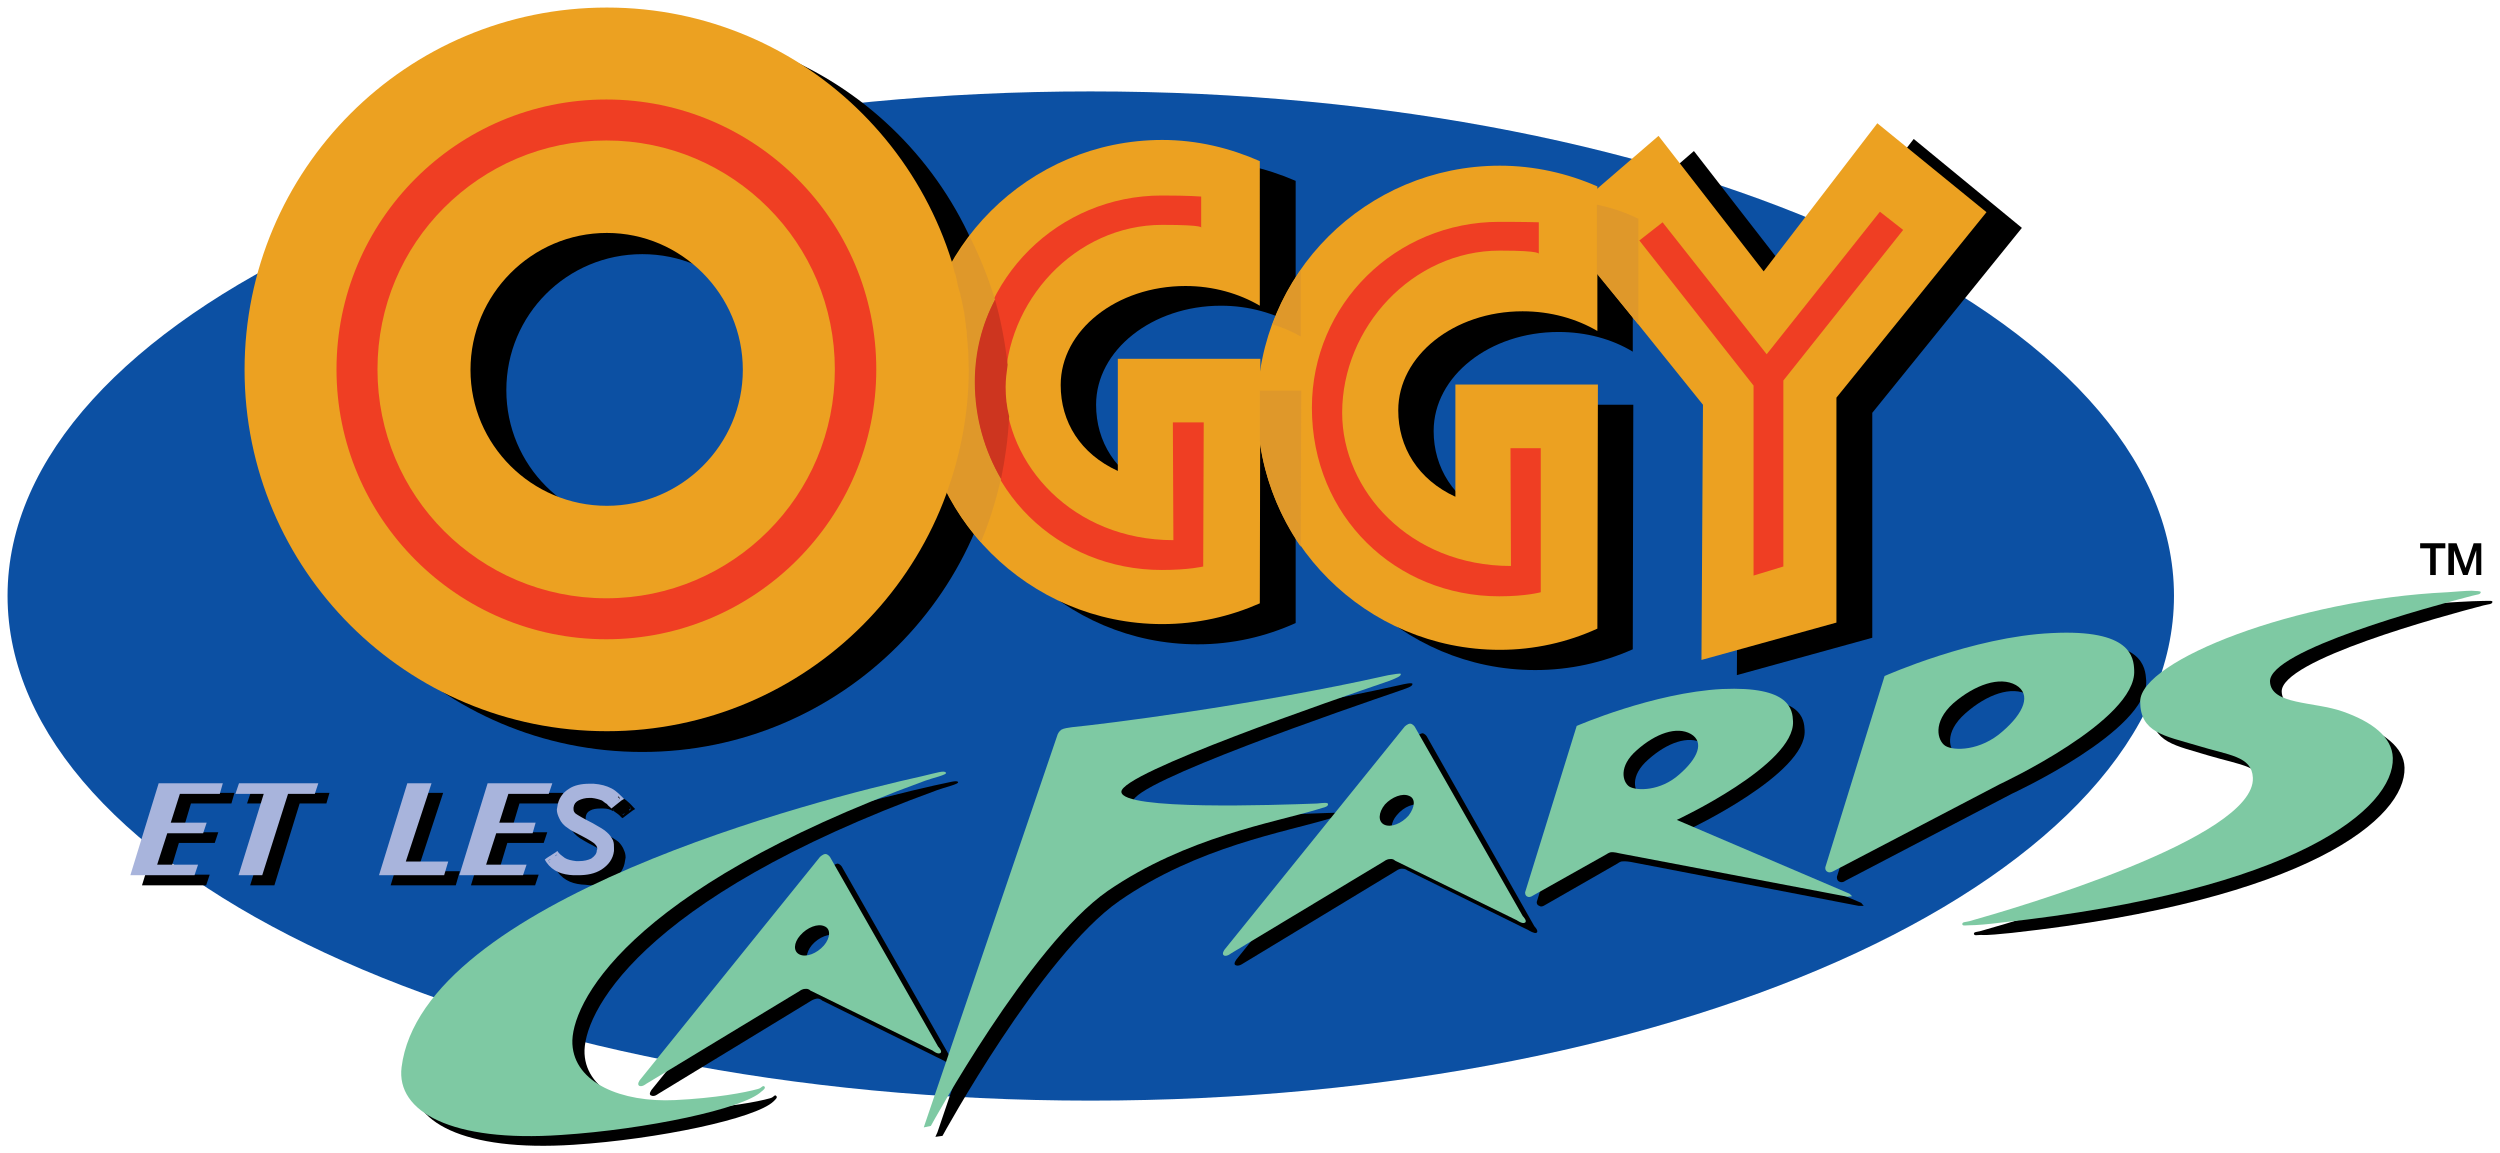 <svg version="1.2" width="331.2mm" height="152.8mm" viewBox="0 0 33120 15280" preserveAspectRatio="xMidYMid" fill-rule="evenodd" stroke-width="28.222" stroke-linejoin="round" xmlns="http://www.w3.org/2000/svg" xml:space="preserve"><defs class="ClipPathGroup"><clipPath id="a" clipPathUnits="userSpaceOnUse"><path d="M0 0h33120v15280H0z"/></clipPath></defs><g class="Master_Slide"><g class="Background"/><g class="BackgroundObjects"/></g><g class="SlideGroup"><g class="Slide" clip-path="url(#a)"><g class="Page"><g class="Group"><g class="com.sun.star.drawing.ClosedBezierShape"><path class="BoundingBox" fill="none" d="M100 1211h28703v13372H100z"/><path fill="#0C50A3" d="M28801 7893c0 3695-6427 6688-14354 6688-7920 0-14347-2993-14347-6688 0-3689 6427-6682 14347-6682 7927 0 14354 2993 14354 6682"/></g><g class="com.sun.star.drawing.PolyPolygonShape"><path class="BoundingBox" fill="none" d="M3273 10503h1093v1227H3273z"/><path d="m4365 10504-41 140h-354l-335 1085h-321l341-1085h-382l47-140z"/></g><g class="com.sun.star.drawing.PolyPolygonShape"><path class="BoundingBox" fill="none" d="M5174 10503h919v1227h-919z"/><path d="m5871 10504-341 1038h562l-54 187h-863l375-1225z"/></g><g class="com.sun.star.drawing.PolyPolygonShape"><path class="BoundingBox" fill="none" d="M1880 10503h1228v1227H1880z"/><path d="m3106 10504-40 140h-536l-114 382h476l-47 141h-475l-128 421h536l-47 141h-850l381-1225z"/></g><g class="com.sun.star.drawing.PolyPolygonShape"><path class="BoundingBox" fill="none" d="M6239 10503h1227v1227H6239z"/><path d="m7464 10504-40 140h-542l-114 382h482l-47 141h-482l-127 421h542l-47 141h-850l375-1225z"/></g><g class="com.sun.star.drawing.ClosedBezierShape"><path class="BoundingBox" fill="none" d="M12391 9051h6323v6012h-6323z"/><path d="m12419 15001 1747-5142s13-40 47-60c33-27 94-27 140-34 409-46 2370-281 4192-689 53-13 174-40 167-13 0 26-47 46-147 80-723 248-3569 1225-3555 1479 13 248 2042 168 2584 148 87 0 161-14 154 20-7 27-47 33-127 53-590 181-1748 369-2792 1092-1038 723-2343 3113-2343 3113l-94 13z"/></g><g class="com.sun.star.drawing.ClosedBezierShape"><path class="BoundingBox" fill="none" d="M5469 10349h7226v4832H5469z"/><path d="M12417 10467c87-34 301-81 274-108-20-26-113 7-314 47-1366 308-6621 1647-6903 3863-73 589 670 991 2123 897 1124-73 2416-348 2651-575 27-27 60-54 33-74-20-20-27 20-80 33-167 47-562 121-1098 148-710 40-1332-228-1359-737-27-502 669-2035 4673-3494"/></g><g class="com.sun.star.drawing.ClosedBezierShape"><path class="BoundingBox" fill="none" d="M20358 9251h4334v2759h-4334z"/><path d="M21738 10542c101 67 415 60 663-154 248-221 335-435 154-542-187-107-468-7-716 214-255 221-188 428-101 482m-308 897-970 556s-40 27-67 6c-40-13-34-53-34-53l683-2203s1018-448 1922-488c910-47 937 267 944 421 26 576-1540 1313-1540 1313l2289 970 34 40h-67l-3019-582s-74-13-114-7c-27 0-61 27-61 27"/></g><g class="com.sun.star.drawing.ClosedBezierShape"><path class="BoundingBox" fill="none" d="M8609 11441h4014v3080H8609z"/><path d="M11072 12653c87-101 94-214 7-255-87-40-228 14-322 121-87 107-93 221-6 254 87 41 227-13 321-120m-321 602-2035 1239s-47 40-88 20c-46-13 7-80 7-80l2384-2953s40-33 73-40c34 0 60 40 60 40l1433 2518s67 67 20 87c-27 13-100-34-100-34l-1614-797s-20-26-67-26c-40 6-73 26-73 26"/></g><g class="com.sun.star.drawing.ClosedBezierShape"><path class="BoundingBox" fill="none" d="M16355 9713h4013v3081h-4013z"/><path d="M18821 10932c87-100 93-221 6-261s-227 14-321 127c-87 101-94 221-7 255 81 40 228-14 322-121m-322 603-2035 1232s-54 40-94 20c-40-14 14-81 14-81l2383-2952s40-33 74-40c33 0 60 40 60 40l1426 2517s67 67 27 87c-27 14-101-33-101-33l-1613-797s-20-20-67-20c-40 0-74 27-74 27"/></g><g class="com.sun.star.drawing.ClosedBezierShape"><path class="BoundingBox" fill="none" d="M24335 8508h4100v3181h-4100z"/><path d="M25929 10007c114 74 469 74 757-181 288-254 388-495 181-622-215-121-543-7-830 247-288 255-215 489-108 556m-1479 1660s-40 34-80 14c-41-14-34-67-34-67l790-2524s1165-522 2223-576c1044-54 1071 321 1084 502 34 663-1781 1500-1781 1500z"/></g><g class="com.sun.star.drawing.ClosedBezierShape"><path class="BoundingBox" fill="none" d="M26149 7959h6872v4432h-6872z"/><path d="M28507 9420c0-542 2069-1345 4071-1446 120-6 241-13 321-13 74 0 121-7 121 13-7 34-41 27-121 47-536 141-2691 723-2671 1145 13 301 582 261 964 395 381 141 656 335 663 609 20 663-1266 1754-5202 2189-154 14-315 34-409 27-53 0-87 14-93-13-7-27 40-27 93-40 569-161 3796-1098 3756-1895-13-288-314-301-743-429-428-133-756-167-750-589"/></g><g class="com.sun.star.drawing.PolyPolygonShape"><path class="BoundingBox" fill="none" d="M21101 1840h5686v7105h-5686z"/><path d="m21102 3160 1339-1159 1393 1795 1519-1955 1433 1178-1982 2450v2980l-1794 495 20-3381z"/></g><g class="com.sun.star.drawing.ClosedBezierShape"><path class="BoundingBox" fill="none" d="M17131 2463h4508v6415h-4508z"/><path d="M21638 5362h-1888v1486c-496-227-757-656-757-1138 0-729 743-1312 1654-1312 368 0 709 94 984 261V2738c-395-174-830-275-1292-275-1768 0-3207 1440-3207 3207 0 1768 1439 3207 3207 3207 462 0 897-100 1292-275z"/></g><g class="com.sun.star.drawing.ClosedBezierShape"><path class="BoundingBox" fill="none" d="M3715 367h9582v9596H3715z"/><path d="M8509 6969c997 0 1801-803 1801-1801s-804-1801-1801-1801c-998 0-1801 803-1801 1801s803 1801 1801 1801M3715 5168c0-2651 2143-4800 4794-4800 2644 0 4787 2149 4787 4800 0 2644-2143 4794-4787 4794-2651 0-4794-2150-4794-4794"/></g><g class="com.sun.star.drawing.ClosedBezierShape"><path class="BoundingBox" fill="none" d="M12659 2121h4508v6416h-4508z"/><path d="M17165 5021h-1881v1479c-502-221-763-649-763-1138 0-723 743-1312 1654-1312 374 0 709 100 990 261V2396c-401-174-837-274-1298-274-1768 0-3207 1433-3207 3207 0 1767 1439 3207 3207 3207 461 0 897-101 1298-282z"/></g><g class="com.sun.star.drawing.ClosedBezierShape"><path class="BoundingBox" fill="none" d="M7410 10544h953v1151h-953z"/><path d="M7531 11442s41 61 87 81c41 20 94 33 161 40 87 7 154-7 214-40 54-34 87-74 94-127 7-41-7-74-33-108-21-26-87-73-195-127-80-40-133-73-160-94-54-33-87-73-107-113-27-41-34-87-27-141 13-87 60-154 140-207 74-47 181-67 302-61 87 7 160 27 221 54 53 33 134 107 134 107l-114 87s-81-67-114-87c-40-20-87-34-147-34-74-6-141 0-188 34-47 20-73 60-80 114-7 40 7 80 33 107 34 27 107 67 235 134 87 47 147 87 180 114 27 26 54 60 67 100 14 33 14 74 7 121-7 93-60 167-154 227-87 54-201 80-335 67-140-7-254-40-341-167z"/></g><g class="com.sun.star.drawing.ClosedBezierShape"><path class="BoundingBox" fill="none" d="M7363 10510h1054v1220H7363z"/><path d="m7531 11448-26 27s40 53 93 87c54 20 114 33 181 40h47c74 0 134-14 187-40v-7c67-34 108-87 114-154v-20c0-40-13-80-40-107-33-40-100-81-201-134-80-40-134-74-160-94-54-33-88-67-108-100-13-27-20-61-20-87v-34c14-80 54-140 128-187 60-40 140-61 234-61h60-7c81 7 154 27 201 54 27 13 61 47 87 67l40 40 21-27-21-26-107 87 20 26 21-26s-74-67-121-94-100-40-154-40l-47-7c-60 0-120 13-167 47l20 33-20-33c-54 33-87 80-94 140v27c-7 40 13 81 47 107l20-20-20 20c33 34 114 81 234 148 87 47 148 80 174 107l27-27-27 27c27 27 47 53 61 80 6 27 13 47 13 74l-7 33c-6 81-53 148-134 201-73 40-160 67-261 67l-53-7c-154-6-248-40-322-147l-33 20 20 27 114-74zl-26 27zl-20-27-114 80-33 20 20 27c94 127 221 168 375 174l60 7c114 0 214-27 295-80 100-54 154-141 167-248l7-40c0-34-7-67-20-94-14-40-40-80-74-114-33-27-100-67-187-114-121-67-201-113-221-133h-7c-13-21-20-34-20-61v-20c7-40 20-67 60-87h7-7c34-20 81-27 134-27h40c54 0 94 14 128 34l20-34-20 27c20 14 46 34 66 47 27 20 41 40 41 40l20 14 134-101 33-20-27-27s-73-87-140-120c-61-34-141-54-228-60h-60c-107 0-194 20-268 66-94 54-147 141-161 241v41c0 40 7 80 27 113 27 47 67 94 127 134 34 20 87 54 168 94 100 54 167 94 187 114l20-20-20 20c14 20 20 40 20 67v13c-6 40-27 74-80 107l20 27-20-27c-40 20-94 34-154 34h-40 6-6c-60-7-114-14-154-34l-54-40-20-33-20-20-27 13z"/></g><g class="com.sun.star.drawing.ClosedBezierShape"><path class="BoundingBox" fill="none" d="M12237 8923h6323v6015h-6323z"/><path fill="#7EC9A3" d="m12258 14876 1754-5148s13-34 47-60c33-20 94-27 141-34 408-40 2370-281 4191-689 60-7 174-34 167-14 0 27-47 47-147 87-723 248-3569 1225-3555 1473 13 248 2042 174 2591 154 80-7 154-20 147 13-7 34-47 34-127 61-590 180-1748 368-2792 1084-1038 723-2343 3113-2343 3113l-94 20z"/></g><g class="com.sun.star.drawing.ClosedBezierShape"><path class="BoundingBox" fill="none" d="M5315 10222h7220v4831H5315z"/><path fill="#7EC9A3" d="M12256 10343c87-33 302-80 275-107-20-33-114 0-315 47-1366 301-6621 1647-6896 3856-73 589 663 998 2116 897 1125-73 2417-348 2651-575 27-20 60-47 40-67-26-20-33 20-87 33-167 47-562 121-1098 147-709 34-1332-227-1359-743-27-502 670-2028 4673-3488"/></g><g class="com.sun.star.drawing.ClosedBezierShape"><path class="BoundingBox" fill="none" d="M20204 9124h4334v2761h-4334z"/><path fill="#7EC9A3" d="M21584 10420c101 61 416 61 663-160 248-215 335-429 154-536-187-107-468-7-716 214-248 215-188 422-101 482m-301 897-977 549s-34 27-67 14c-40-14-34-60-34-60l683-2203s1018-442 1928-489c904-40 931 275 938 429 26 575-1540 1305-1540 1305l2289 978 34 33-60 7-3026-576s-74-20-114-13c-27 6-54 26-54 26"/></g><g class="com.sun.star.drawing.ClosedBezierShape"><path class="BoundingBox" fill="none" d="M8455 11313h4014v3078H8455z"/><path fill="#7EC9A3" d="M10915 12526c87-101 94-221 7-255-87-40-228 14-321 121-88 100-94 214-7 254s227-13 321-120m-321 602-2035 1232s-47 40-87 27c-41-20 6-80 6-80l2384-2953s40-40 73-40c34 0 61 40 61 40l1432 2511s67 67 27 87c-33 20-100-34-100-34l-1621-796s-20-27-67-21c-40 0-73 27-73 27"/></g><g class="com.sun.star.drawing.ClosedBezierShape"><path class="BoundingBox" fill="none" d="M16201 9586h4014v3078h-4014z"/><path fill="#7EC9A3" d="M18661 10805c87-114 94-228 7-261-87-40-228 13-321 114-87 107-94 227-7 268 87 40 227-14 321-121m-321 603-2035 1225s-47 40-87 27c-41-21 6-81 6-81l2384-2952s40-40 73-40c34 0 61 40 61 40l1432 2510s67 67 27 87c-33 20-107-33-107-33l-1614-790s-20-27-67-20c-40 0-73 27-73 27"/></g><g class="com.sun.star.drawing.ClosedBezierShape"><path class="BoundingBox" fill="none" d="M24181 8381h4095v3178h-4095z"/><path fill="#7EC9A3" d="M25770 9880c114 73 469 67 757-188 288-247 388-495 180-616-214-120-542-6-830 241-281 255-207 496-107 563m-1479 1660s-41 27-74 13c-47-20-34-67-34-67l784-2530s1171-522 2216-569c1051-54 1084 321 1091 495 33 663-1781 1507-1781 1507z"/></g><g class="com.sun.star.drawing.ClosedBezierShape"><path class="BoundingBox" fill="none" d="M25995 7825h6871v4438h-6871z"/><path fill="#7EC9A3" d="M28353 9292c6-542 2068-1352 4070-1446 114-7 241-20 321-20 74 7 121 0 121 20-7 33-40 27-114 47-542 140-2698 723-2678 1138 14 308 583 261 964 395 382 134 656 335 663 616 20 663-1265 1754-5202 2182-154 20-315 34-408 34-54 0-87 13-94-14 0-33 40-26 94-40 569-160 3796-1098 3756-1901-14-288-315-295-744-428-428-128-749-168-749-583"/></g><g class="com.sun.star.drawing.PolyPolygonShape"><path class="BoundingBox" fill="none" d="M3119 10376h1100v1221H3119z"/><path fill="#A8B4DC" d="m4217 10377-46 140h-355l-342 1078h-314l334-1078h-375l47-140z"/></g><g class="com.sun.star.drawing.PolyPolygonShape"><path class="BoundingBox" fill="none" d="M5020 10376h919v1221h-919z"/><path fill="#A8B4DC" d="m5717 10377-341 1037h562l-54 181h-863l375-1218z"/></g><g class="com.sun.star.drawing.PolyPolygonShape"><path class="BoundingBox" fill="none" d="M1726 10376h1228v1221H1726z"/><path fill="#A8B4DC" d="m2952 10377-40 140h-529l-121 382h476l-47 140h-475l-134 416h542l-47 140h-850l375-1218z"/></g><g class="com.sun.star.drawing.PolyPolygonShape"><path class="BoundingBox" fill="none" d="M6085 10376h1234v1221H6085z"/><path fill="#A8B4DC" d="m7317 10377-47 140h-535l-121 382h482l-40 140h-482l-134 416h536l-47 140h-844l375-1218z"/></g><g class="com.sun.star.drawing.ClosedBezierShape"><path class="BoundingBox" fill="none" d="M7263 10416h953v1152h-953z"/><path fill="#A8B4DC" d="M7384 11322s47 60 87 80c47 20 101 34 161 40 87 7 160-6 214-40 60-33 87-80 94-134 6-33 0-73-27-100-27-34-94-74-194-127-81-41-134-74-168-94-46-34-87-74-107-114-20-47-26-87-20-140 14-88 54-161 134-208 80-54 181-74 308-67 87 7 161 34 214 60 61 34 134 107 134 107l-114 87s-73-67-113-87c-41-20-87-33-141-40-80 0-141 7-187 34-54 26-81 67-87 114-7 46 6 80 40 107 26 26 107 73 227 140 87 47 148 87 181 114 34 27 54 60 67 94 13 40 20 80 13 127-13 87-67 161-154 221-93 53-200 80-334 67-148-7-268-47-348-161z"/></g><g class="com.sun.star.drawing.ClosedBezierShape"><path class="BoundingBox" fill="none" d="M7216 10383h1053v1214H7216z"/><path fill="#A8B4DC" d="m7377 11321-26 20c6 6 46 60 100 87l13-27-13 27c47 27 107 40 174 47v-34 34h47c74 0 141-14 194-47 60-34 101-87 107-154l7-27c0-34-13-74-40-100-34-41-101-81-208-134v-7 7c-87-47-140-74-167-94-47-34-81-67-94-107-20-27-20-54-27-87l7-27-33-7 33 7c7-87 47-147 121-194 60-34 140-54 234-54h60c80 7 147 27 201 54 27 13 54 33 80 60 27 20 40 40 40 40l27-27-20-26-114 80 20 34 27-27c-6 0-80-67-127-94-40-20-94-33-154-40h-40c-67 0-121 13-174 40-54 27-94 80-101 147v27c0 40 20 80 47 107 40 34 121 74 248 141 87 47 147 87 174 114l-7-7 7 7c27 20 47 46 54 80 13 20 13 47 13 74v33c-13 80-54 147-141 194-67 47-154 67-267 67h-54 7-7c-141-13-241-40-315-147l-26 20 20 27 113-81zl-26 20zl-20-27-114 73-26 21 20 33c87 127 214 167 361 174h-6 67c120 0 221-20 308-74 93-60 154-140 167-247v-40c0-34 0-67-13-101-21-40-41-73-81-107-33-33-94-67-187-120-121-61-201-108-228-128l-20 20 20-20c-20-20-27-33-27-60v-20c7-47 27-74 67-94s87-33 141-33h33c54 6 101 20 134 33 14 7 40 34 67 47 20 27 40 40 40 40l20 20 134-107 34-20-27-27c-7-6-74-80-141-113-67-34-140-54-234-61v34-34h-60c-101 0-201 20-268 67h-7 7c-87 54-141 134-154 235l-7 40c0 40 14 80 34 120 20 47 60 94 114 127 33 27 87 54 180 101 101 53 168 94 181 114l27-20-27 20c20 20 27 40 27 60l-7 20c0 40-26 74-73 107-41 20-94 34-161 34h-40c-60-7-114-20-148-41h-6 6l-53-40-27-26-20-27-27 20z"/></g><g class="com.sun.star.drawing.PolyPolygonShape"><path class="BoundingBox" fill="none" d="M20626 1633h5693v7112h-5693z"/><path fill="#ECA121" d="m20627 2959 1345-1159 1393 1795 1506-1962 1446 1178-1988 2457v2980l-1788 495 20-3381z"/></g><g class="com.sun.star.drawing.ClosedBezierShape"><path class="BoundingBox" fill="none" d="M16656 2195h4514v6416h-4514z"/><path fill="#ECA121" d="M21169 5094h-1888v1487c-495-228-757-656-757-1145 0-723 737-1312 1647-1312 375 0 717 100 991 261V2470c-395-174-837-275-1292-275-1774 0-3213 1433-3213 3207 0 1768 1439 3207 3213 3207 455 0 897-100 1292-281z"/></g><g class="com.sun.star.drawing.ClosedBezierShape"><path class="BoundingBox" fill="none" d="M17379 2938h3035v4963h-3035z"/><path fill="#EF3E23" d="M20412 5938h-401l6 1560c-1345 0-2236-1004-2236-2029 0-1131 931-2149 2089-2149 576 0 516 47 516 47v-422s-168-6-523-6c-1372 0-2483 1091-2483 2463 0 1440 1111 2498 2483 2498 355 0 549-54 549-54z"/></g><g class="com.sun.star.drawing.ClosedBezierShape"><path class="BoundingBox" fill="none" d="M3239 100h9590v9589H3239z"/><path fill="#ECA121" d="M8040 6701c991 0 1801-810 1801-1801 0-997-810-1814-1801-1814-997 0-1807 817-1807 1814 0 991 810 1801 1807 1801M3240 4900c0-2651 2142-4800 4800-4800 2645 0 4787 2149 4787 4800 0 2645-2142 4787-4787 4787-2658 0-4800-2142-4800-4787"/></g><g class="com.sun.star.drawing.ClosedBezierShape"><path class="BoundingBox" fill="none" d="M12184 1854h4514v6415h-4514z"/><path fill="#ECA121" d="M16697 4753h-1888v1486c-496-227-757-649-757-1138 0-723 737-1312 1654-1312 368 0 710 100 984 261V2135c-395-174-830-281-1292-281-1768 0-3214 1439-3214 3207 0 1767 1446 3207 3214 3207 462 0 897-101 1292-275z"/></g><g class="com.sun.star.drawing.ClosedBezierShape"><path class="BoundingBox" fill="none" d="M12907 2590h3041v4963h-3041z"/><path fill="#EF3E23" d="M15947 5596h-409l7 1560c-1332 0-2229-1004-2229-2028 0-1138 930-2149 2082-2149 582 0 515 40 515 40v-415s-160-14-522-14c-1366 0-2484 1098-2484 2471 0 1439 1118 2490 2484 2490 362 0 549-46 549-46z"/></g><g class="com.sun.star.drawing.PolyPolygonShape"><path class="BoundingBox" fill="none" d="M21717 2804h3497v4823h-3497z"/><path fill="#EF3E23" d="m25213 3046-308-241-1500 1888-1379-1748-308 241 1513 1922v2517l395-120V5041z"/></g><g class="com.sun.star.drawing.ClosedBezierShape"><path class="BoundingBox" fill="none" d="M4458 1318h7152v7152H4458z"/><path fill="#EF3E23" d="M4458 4894c0-1975 1600-3576 3575-3576v543c-843 0-1600 341-2149 890s-883 1306-883 2143c0 836 334 1593 883 2142s1306 890 2149 890c837 0 1594-341 2143-890s884-1306 884-2142c0-837-335-1594-884-2143s-1306-890-2143-890v-543c1969 0 3576 1601 3576 3576 0 1968-1607 3575-3576 3575-1975 0-3575-1607-3575-3575"/></g><g class="com.sun.star.drawing.ClosedBezierShape"><path class="BoundingBox" fill="none" d="M21155 2711h551v1588h-551z"/><path fill="#DF982A" d="M21156 2711v917l549 670V2898c-175-87-362-147-549-187"/></g><g class="com.sun.star.drawing.ClosedBezierShape"><path class="BoundingBox" fill="none" d="M12545 3132h719v4053h-719z"/><path fill="#DF982A" d="M12921 5061c0-395 94-763 261-1091-87-288-201-569-335-837-80 114-167 227-234 348 7 27 13 53 20 74 7 26 13 60 27 87 13 53 20 100 33 154 7 33 20 60 27 93 7 47 27 101 33 154 7 27 14 61 20 94 7 54 14 100 21 154 0 33 6 67 13 94 0 60 7 114 13 174 0 27 0 53 7 80 0 87 7 174 7 255v6c0 569-107 1112-288 1620 120 241 274 462 448 663 114-268 201-555 268-843-214-369-341-797-341-1279"/></g><g class="com.sun.star.drawing.ClosedBezierShape"><path class="BoundingBox" fill="none" d="M12914 3969h457v2379h-457z"/><path fill="#CD351F" d="M13262 6346c54-267 94-542 107-830-33-127-47-261-47-388 0-101 14-194 27-295-33-294-87-582-167-863-174 328-268 696-268 1091 0 482 134 917 348 1285"/></g><g class="com.sun.star.drawing.ClosedBezierShape"><path class="BoundingBox" fill="none" d="M16857 3581h377v879h-377z"/><path fill="#DF982A" d="M17232 4458v-877c-154 215-281 462-375 717 134 40 261 93 375 160"/></g><g class="com.sun.star.drawing.ClosedBezierShape"><path class="BoundingBox" fill="none" d="M16690 5174h551v2071h-551z"/><path fill="#DF982A" d="M16690 5175v663c67 515 261 997 542 1405l7-2068z"/></g><g class="com.sun.star.drawing.PolyPolygonShape"><path class="BoundingBox" fill="none" d="M32061 7196h337v424h-337z"/><path d="M32062 7197h334v67h-127v354h-74v-354h-133z"/></g><g class="com.sun.star.drawing.PolyPolygonShape"><path class="BoundingBox" fill="none" d="M32436 7196h437v424h-437z"/><path d="M32436 7197h108l120 328 107-328h101v421h-67v-328l-114 328h-60l-121-328v328h-74z"/></g></g></g></g></g></svg>